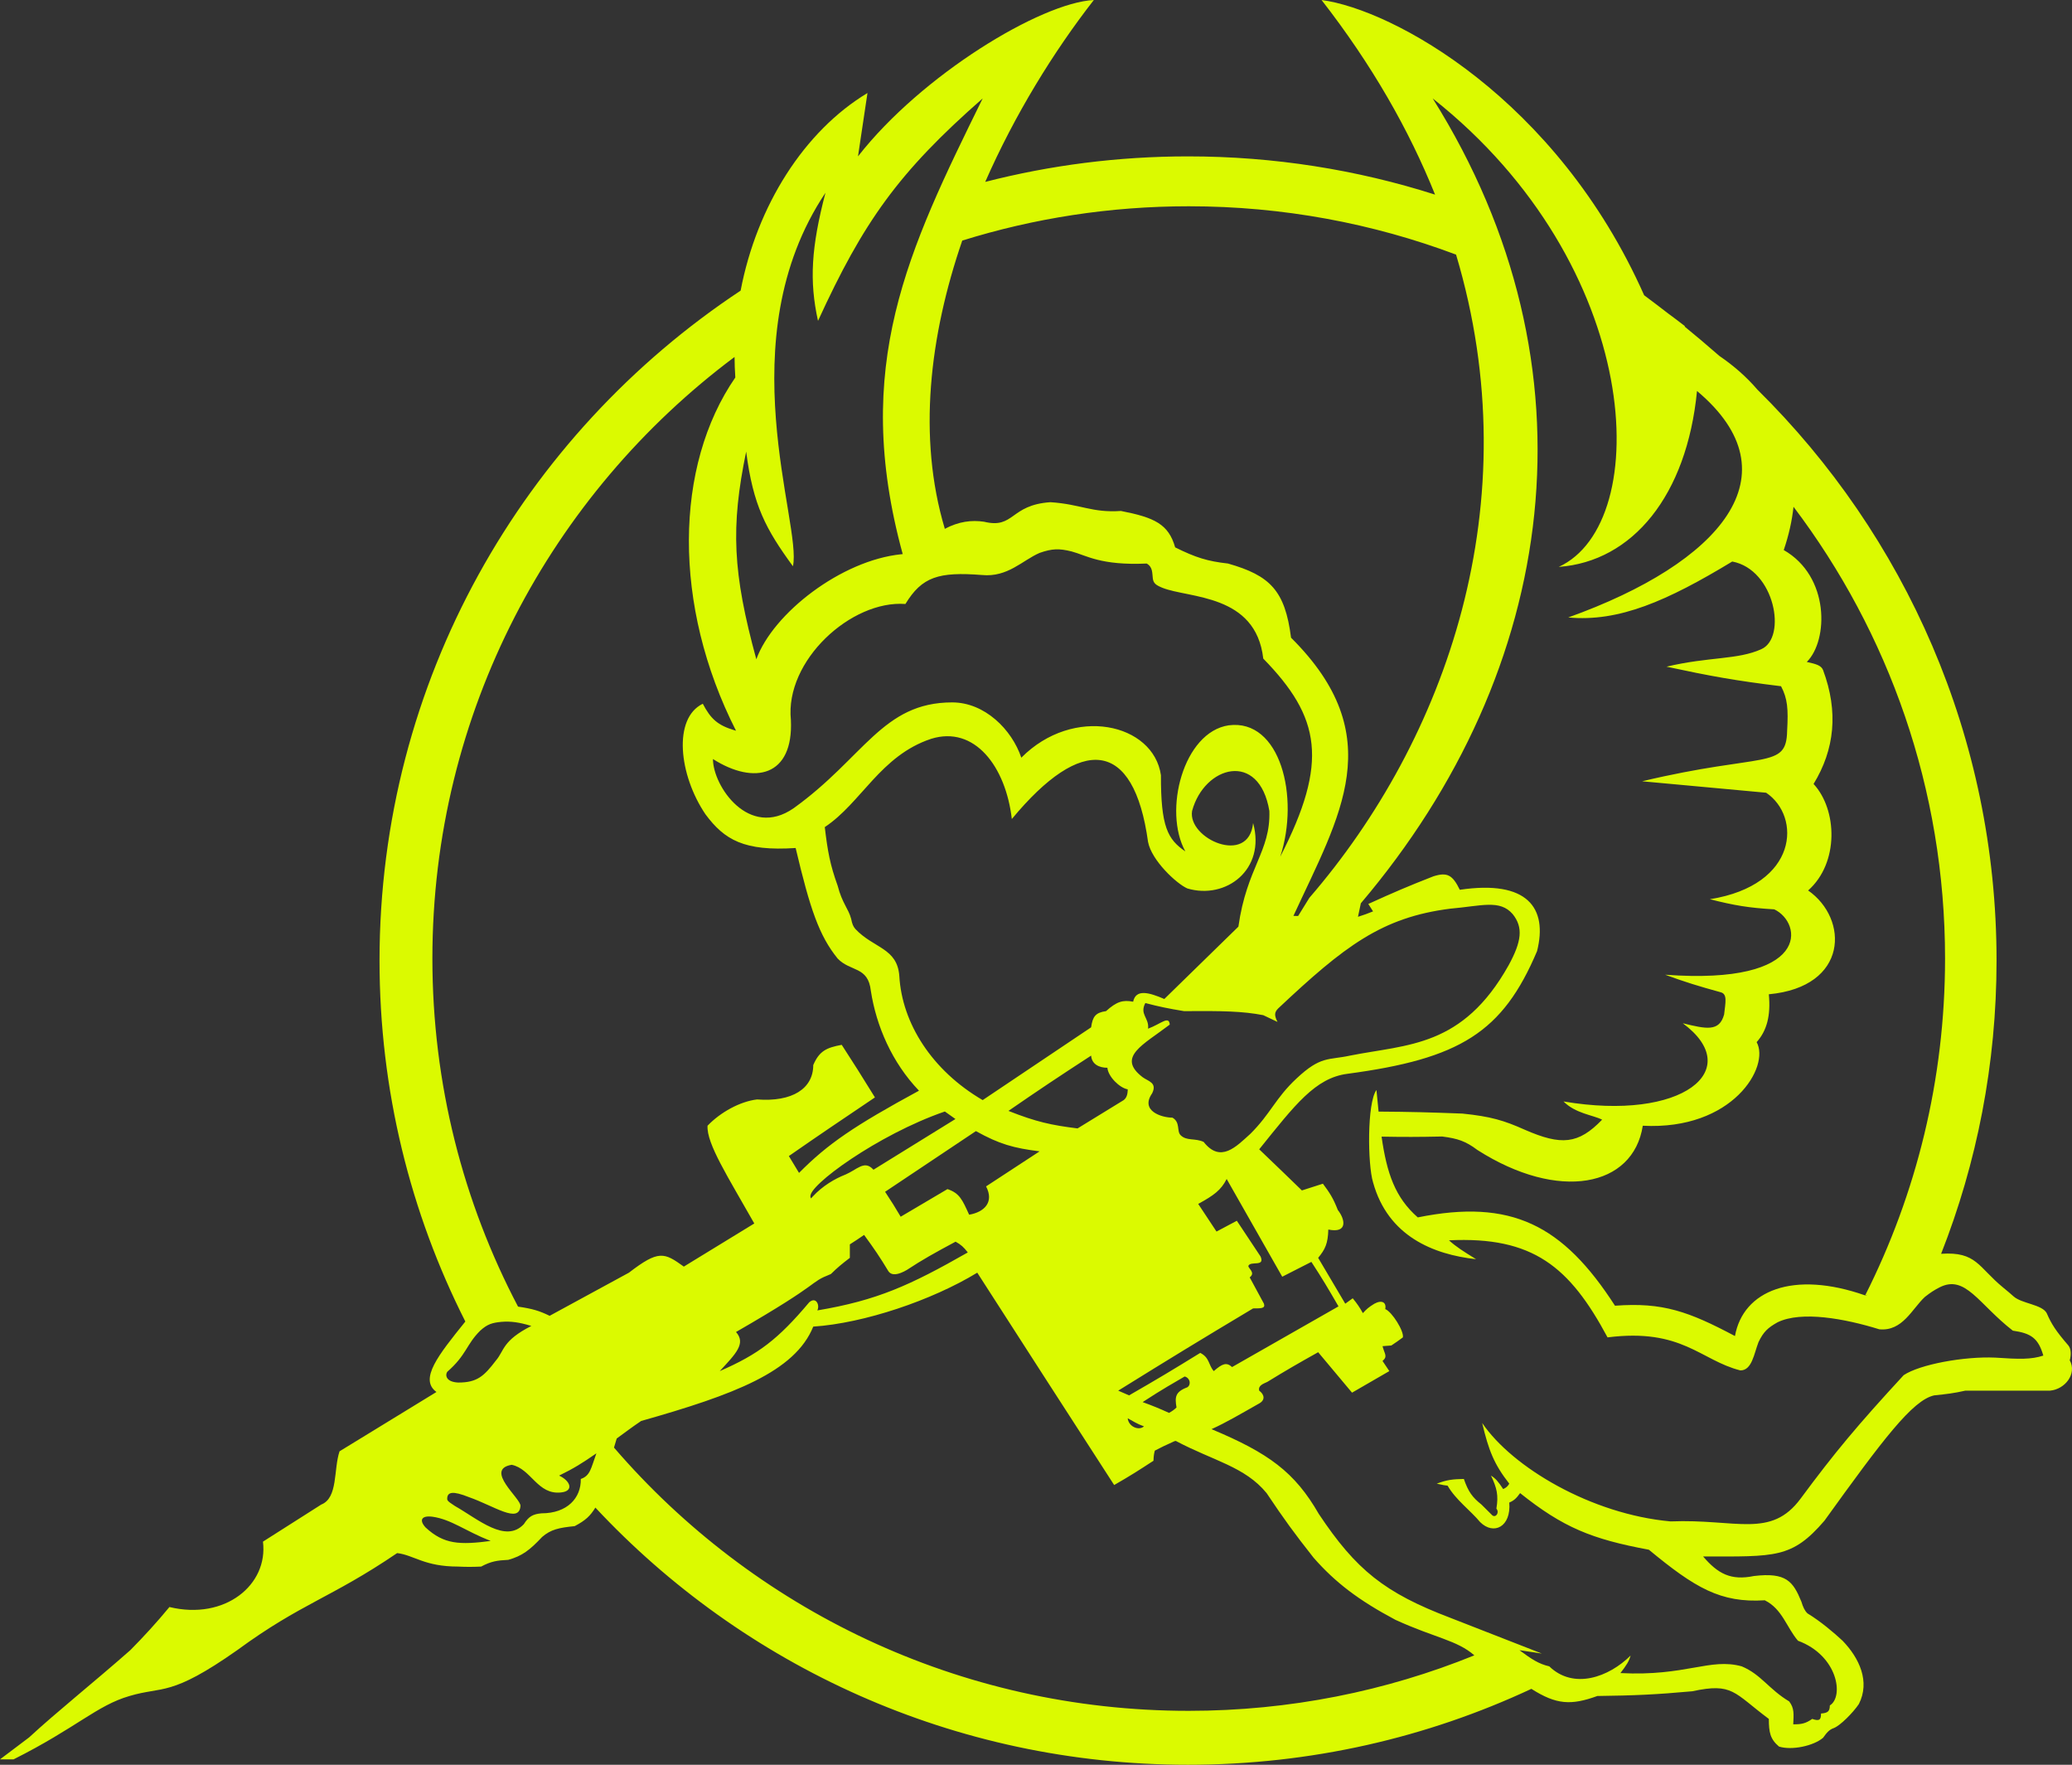 <svg width="101" height="86" viewBox="0 0 101 86" fill="none" xmlns="http://www.w3.org/2000/svg">
<rect x="0" y="0" width="101" height="86" fill="#333333" stroke="none"/>
<path fill-rule="evenodd" clip-rule="evenodd" d="M64.419 0C67.888 0.46 75.882 4.796 80.144 14.388C80.579 14.713 80.956 14.998 81.306 15.27C81.582 15.473 81.856 15.679 82.126 15.889L82.124 15.919C82.645 16.342 83.165 16.783 83.811 17.345C84.517 17.826 85.14 18.374 85.662 18.984C92.863 26.085 97.322 35.93 97.322 46.81C97.322 51.853 96.364 56.672 94.62 61.1C96.352 60.981 96.431 61.755 97.653 62.752C97.851 62.914 98.016 63.052 98.148 63.172C98.545 63.531 99.536 63.564 99.767 63.991C99.998 64.525 100.215 64.863 100.824 65.568C100.956 65.732 100.965 66.023 100.89 66.29C101.254 66.947 100.659 67.703 99.932 67.769H95.803C95.208 67.9 94.911 67.933 94.283 67.999C93.226 68.228 91.772 70.166 88.931 74.109C87.346 75.948 86.553 75.85 83.018 75.85C83.745 76.698 84.373 77.032 85.496 76.802C87.064 76.615 87.403 77.059 87.808 78.05C87.889 78.315 87.967 78.49 88.106 78.623C88.733 79.003 89.394 79.561 89.817 79.956C90.634 80.802 91.169 81.946 90.61 83.043C90.319 83.471 89.707 84.087 89.394 84.21C89.15 84.295 89.04 84.447 88.87 84.68L88.865 84.686C88.403 85.08 87.346 85.31 86.718 85.113C86.284 84.746 86.225 84.419 86.222 83.766C84.505 82.485 84.472 81.992 82.489 82.419C80.701 82.581 79.689 82.625 77.865 82.649C76.575 83.114 75.865 83.073 74.647 82.301C69.567 84.674 63.895 86 57.911 86C46.498 86 36.219 81.176 29.022 73.468C28.77 73.877 28.544 74.091 28.014 74.371C27.239 74.449 26.854 74.533 26.428 74.897C25.814 75.549 25.455 75.822 24.777 76.014C24.23 76.041 23.933 76.086 23.455 76.342C22.995 76.362 22.744 76.361 22.332 76.342C20.68 76.342 20.185 75.784 19.359 75.685C16.121 77.886 14.701 78.116 11.562 80.416C8.292 82.715 7.962 82.157 6.31 82.65C4.724 83.109 3.733 84.193 0.661 85.737H0C0.37 85.454 0.856 85.094 1.421 84.665C2.736 83.447 4.552 82.001 6.352 80.416C7.002 79.76 7.646 79.058 8.259 78.313C10.968 78.97 13.082 77.229 12.818 75.127L15.659 73.32C16.485 72.992 16.253 71.612 16.551 70.725L21.275 67.834C20.42 67.213 21.365 66.039 22.676 64.409L22.683 64.4C20.007 59.111 18.5 53.136 18.5 46.81C18.5 33.186 25.491 21.186 36.102 14.163C36.893 10.018 39.207 6.385 42.285 4.533L41.823 7.621C44.928 3.646 50.742 0.131 53.319 0C51.352 2.525 49.47 5.578 48.025 8.864C51.184 8.053 54.497 7.621 57.911 7.621C62.111 7.621 66.156 8.274 69.952 9.484C68.684 6.328 66.87 3.148 64.419 0ZM69.837 4.796C78.063 17.903 75.981 32.652 66.335 44.018L66.195 44.675L66.203 44.675C66.488 44.583 66.65 44.528 66.93 44.413C66.838 44.274 66.787 44.194 66.698 44.051C67.94 43.487 68.629 43.19 69.87 42.705C70.544 42.491 70.805 42.635 71.158 43.361C74.462 42.869 75.453 44.248 74.924 46.351C73.247 50.31 71.174 51.596 65.674 52.329C64.112 52.534 63.125 53.84 61.38 56.008C62.319 56.905 62.745 57.318 63.461 58.012L64.485 57.684C64.811 58.121 64.984 58.38 65.212 58.965C65.575 59.425 65.707 60.115 64.749 59.918C64.731 60.602 64.596 60.882 64.254 61.297L65.575 63.531C65.707 63.439 65.785 63.38 65.939 63.268C66.164 63.544 66.272 63.703 66.434 63.991C66.602 63.806 66.711 63.704 66.996 63.531C67.359 63.334 67.591 63.465 67.524 63.794C67.855 63.925 68.449 64.878 68.383 65.174C68.167 65.334 68.045 65.42 67.822 65.568C67.638 65.58 67.543 65.587 67.392 65.601C67.491 65.995 67.656 66.093 67.392 66.323L67.723 66.816L65.906 67.867L65.875 67.831C65.265 67.099 64.909 66.673 64.254 65.896C63.273 66.445 62.724 66.76 61.776 67.342C61.611 67.425 61.314 67.506 61.38 67.769C61.644 67.966 61.677 68.229 61.38 68.393C60.461 68.912 59.767 69.324 59.056 69.645C61.836 70.81 63.11 71.732 64.287 73.78C66.099 76.498 67.487 77.62 70.696 78.839L75.156 80.58L74.065 80.416C74.681 80.874 75.011 81.084 75.519 81.204C76.708 82.354 78.426 81.73 79.483 80.678C79.407 80.957 79.282 81.151 78.988 81.532C82.192 81.697 83.348 80.777 84.901 81.204C85.849 81.6 86.222 82.321 87.213 82.912C87.473 83.248 87.433 83.538 87.412 84.029C87.81 84.033 88.018 83.989 88.337 83.766C88.7 83.891 88.765 83.8 88.766 83.503C89.101 83.475 89.191 83.399 89.196 83.109C89.889 82.682 89.592 80.678 87.643 79.956C87.081 79.299 86.883 78.412 86.024 77.985C83.868 78.121 82.622 77.377 80.375 75.521C77.584 75.003 76.189 74.433 74.098 72.762C73.914 73.02 73.794 73.127 73.57 73.222C73.669 74.404 72.81 74.831 72.149 74.174C71.687 73.616 70.96 73.09 70.564 72.4C70.454 72.388 70.321 72.368 70.035 72.302C70.521 72.115 70.814 72.082 71.356 72.072C71.574 72.699 71.768 72.963 72.215 73.32L72.744 73.846C72.909 73.977 73.107 73.714 72.942 73.517C73.051 72.864 72.966 72.515 72.678 71.908C72.905 72.047 73.035 72.206 73.273 72.565C73.421 72.495 73.486 72.44 73.57 72.302C72.828 71.354 72.565 70.682 72.249 69.345C73.715 71.505 77.562 73.791 81.432 74.141C84.637 74.01 86.322 74.995 87.775 73.025C89.441 70.774 90.547 69.451 92.796 67.013C93.589 66.487 95.737 66.093 97.256 66.159C98.435 66.24 99.023 66.252 99.602 66.06C99.356 65.209 99.003 64.973 98.115 64.845C96.439 63.542 95.803 62.099 94.547 62.734C94.272 62.877 94.114 62.978 93.828 63.202C93.204 63.779 92.741 64.889 91.607 64.779C89.92 64.257 87.816 63.872 86.652 64.436C86.175 64.701 85.96 64.902 85.719 65.403C85.495 65.983 85.4 66.783 84.835 66.783C82.886 66.29 81.994 64.713 78.36 65.173C76.51 61.724 74.726 60.246 70.63 60.443C70.999 60.773 71.332 60.979 71.903 61.333L71.951 61.363C69.87 61.133 67.656 60.246 66.93 57.618C66.665 56.764 66.632 53.742 67.095 53.118C67.13 53.488 67.164 53.838 67.199 54.17C68.748 54.18 69.695 54.206 71.29 54.267C72.666 54.408 73.31 54.6 74.33 55.056C76.1 55.828 76.936 55.769 78.096 54.563C77.633 54.333 76.807 54.267 76.213 53.676C82.027 54.662 85.099 52.132 82.027 49.865C83.172 50.144 83.808 50.292 84.042 49.438C84.106 48.857 84.214 48.443 83.877 48.355C82.76 48.047 82.163 47.863 81.168 47.5C88.304 48.026 87.874 44.971 86.487 44.314C85.228 44.24 84.547 44.124 83.348 43.821C87.676 43.131 87.808 39.781 86.09 38.631L80.045 38.073C85.991 36.66 87.081 37.514 87.114 35.609C87.174 34.547 87.134 34.043 86.817 33.441C84.588 33.169 83.37 32.947 81.234 32.488C83.315 31.995 84.703 32.16 85.859 31.634C87.114 31.076 86.52 27.758 84.439 27.364C81.268 29.283 78.922 30.32 76.444 30.09C83.877 27.429 87.577 23.126 82.721 19.053C82.225 24.144 79.582 27.364 75.981 27.626C80.639 25.491 80.144 12.943 69.837 4.796ZM47.637 62.02C45.424 63.367 42.12 64.484 39.642 64.648C38.751 66.849 35.777 67.966 31.252 69.247C30.74 69.593 30.5 69.785 30.062 70.101L29.929 70.543C36.691 78.396 46.733 83.372 57.944 83.372C62.87 83.372 67.571 82.411 71.867 80.668C71.016 79.925 69.97 79.827 68.02 78.937C66.222 77.981 65.088 77.114 64.035 75.915C63.087 74.714 62.584 74.023 61.741 72.762C60.682 71.468 59.14 71.189 57.315 70.219C57.293 70.223 57.272 70.228 57.25 70.232C56.806 70.428 56.603 70.531 56.292 70.692C56.251 70.841 56.237 70.945 56.226 71.185C55.493 71.664 55.079 71.928 54.31 72.368C51.711 68.347 50.249 66.084 47.637 62.02ZM21.077 73.912C20.548 73.846 20.416 74.076 20.746 74.437C21.643 75.267 22.412 75.288 23.918 75.094C22.662 74.601 22.002 74.043 21.077 73.912ZM29.071 70.824C28.373 71.306 27.976 71.555 27.254 71.908C27.816 72.17 27.981 72.663 27.353 72.729C26.197 72.86 25.9 71.579 24.942 71.382C23.587 71.612 25.398 73.025 25.371 73.386C25.305 74.273 24.083 73.386 22.86 72.959C22.079 72.648 21.791 72.689 21.799 73.057C21.802 73.17 22.035 73.287 22.171 73.387C23.323 74.043 24.644 75.225 25.536 74.273C25.773 73.9 25.971 73.786 26.395 73.747C27.651 73.747 28.33 73.001 28.311 72.072C28.777 71.916 28.807 71.546 29.071 70.824ZM54.971 69.115C55.004 69.51 55.499 69.74 55.764 69.51C55.396 69.376 55.239 69.26 54.971 69.115ZM57.746 67.079C57.283 67.352 56.644 67.705 55.698 68.327C56.211 68.514 56.487 68.628 56.986 68.853C57.139 68.765 57.222 68.71 57.349 68.59C57.269 68.093 57.27 67.832 57.878 67.604C58.076 67.473 58.01 67.144 57.746 67.079ZM59.794 57.454C59.522 57.994 59.175 58.249 58.407 58.669L59.299 60.016L60.29 59.49L61.446 61.231C61.677 61.757 60.95 61.429 60.851 61.691C60.851 61.823 61.215 62.02 60.917 62.25L61.611 63.531C61.685 63.761 61.485 63.761 61.101 63.761H61.083C58.441 65.34 57.008 66.216 54.508 67.769L55.037 67.999C56.405 67.213 57.163 66.757 58.506 65.929C58.968 66.159 58.902 66.52 59.166 66.816C59.579 66.455 59.784 66.368 60.058 66.619L65.245 63.662C64.74 62.789 64.454 62.306 63.923 61.494L62.503 62.217L59.794 57.454ZM25.9 64.615C25.303 64.435 24.9 64.38 24.446 64.416C24.003 64.459 23.765 64.52 23.409 64.845C22.725 65.52 22.747 66.024 21.803 66.849C21.704 66.98 21.704 67.342 22.332 67.374C23.257 67.374 23.588 67.071 24.182 66.29C24.578 65.831 24.479 65.338 25.9 64.615ZM42.12 60.18C41.852 60.365 41.701 60.466 41.426 60.64V61.297C41.045 61.589 40.837 61.757 40.501 62.086C39.345 62.545 40.27 62.381 35.877 64.911C36.372 65.469 35.876 65.962 35.084 66.816C36.975 65.993 37.928 65.267 39.444 63.465C39.775 63.17 39.973 63.597 39.841 63.859C42.76 63.368 44.354 62.641 47.175 61.034C46.975 60.772 46.845 60.657 46.58 60.509C45.537 61.069 44.98 61.377 44.201 61.889C43.805 62.118 43.475 62.184 43.309 61.954C42.885 61.253 42.62 60.863 42.12 60.18ZM87.425 24.696C87.353 25.373 87.197 26.077 86.949 26.805C89.196 28.086 89.13 31.207 88.072 32.258C88.548 32.361 88.773 32.432 88.865 32.652C89.625 34.689 89.427 36.529 88.403 38.204C89.559 39.452 89.658 42.047 88.138 43.394C90.121 44.774 90.121 48.092 86.222 48.453C86.322 49.504 86.123 50.227 85.628 50.785C86.288 51.968 84.472 55.089 80.078 54.859C79.615 57.848 75.981 58.571 72.017 56.041C71.442 55.609 71.059 55.482 70.299 55.384C69.14 55.408 68.448 55.411 67.345 55.39C67.601 57.184 68.008 58.361 69.11 59.326C73.669 58.406 76.18 59.688 78.723 63.63C81.043 63.454 82.316 63.911 84.571 65.108C84.969 62.895 87.399 61.894 90.918 63.127C93.409 58.188 94.812 52.613 94.812 46.712C94.812 38.45 92.063 30.826 87.425 24.696ZM35.806 17.395C26.861 24.084 21.077 34.726 21.077 46.712C21.077 52.832 22.585 58.602 25.252 63.674C25.942 63.775 26.286 63.874 26.792 64.122L30.657 62.02C32.11 60.903 32.375 61.035 33.333 61.724L36.768 59.622C35.482 57.347 34.438 55.732 34.489 54.859C35.117 54.202 36.075 53.676 36.901 53.578C38.618 53.709 39.642 53.052 39.642 51.902C39.94 51.212 40.29 51.054 41.03 50.917C41.628 51.841 41.977 52.389 42.649 53.479C40.946 54.627 39.98 55.275 38.453 56.337L38.949 57.158C40.358 55.734 41.658 54.855 44.796 53.151C43.475 51.771 42.715 49.997 42.45 48.289C42.318 47.073 41.459 47.369 40.832 46.712C39.926 45.594 39.489 44.303 38.784 41.325C36.273 41.489 35.315 40.931 34.388 39.682C33.089 37.763 32.796 35.003 34.258 34.295C34.651 35.046 34.993 35.344 35.797 35.586L35.877 35.609C32.771 29.499 32.87 22.699 35.843 18.396C35.821 18.061 35.808 17.727 35.806 17.395ZM90.926 63.129C90.933 63.132 90.939 63.134 90.947 63.137L91.031 63.09L90.926 63.129ZM43.144 58.078C43.464 58.562 43.629 58.827 43.904 59.293C44.797 58.766 45.296 58.471 46.184 57.947C46.778 58.144 46.91 58.472 47.241 59.195C48 59.063 48.463 58.571 48.066 57.815L50.676 56.107C49.405 55.947 48.716 55.757 47.571 55.121L43.144 58.078ZM46.041 54.171C44.419 54.73 42.739 55.643 41.49 56.478C40.866 56.895 40.348 57.294 39.999 57.619C39.824 57.782 39.69 57.927 39.606 58.048C39.564 58.109 39.533 58.165 39.517 58.215C39.5 58.265 39.496 58.312 39.513 58.353L39.533 58.402L39.568 58.362L39.615 58.311C40.098 57.787 40.698 57.444 41.174 57.254L41.229 57.231C41.355 57.176 41.471 57.109 41.58 57.045C41.705 56.97 41.819 56.9 41.929 56.852C42.039 56.803 42.141 56.779 42.242 56.794C42.342 56.809 42.447 56.864 42.559 56.983L42.577 57.003L46.573 54.532L46.071 54.175L46.057 54.165L46.041 54.171ZM73.735 44.544C73.107 43.821 72.215 44.15 70.696 44.281C67.352 44.704 65.53 46.11 62.305 49.143C62.107 49.34 62.119 49.496 62.272 49.8L61.578 49.471C60.567 49.277 59.611 49.26 57.713 49.274C56.929 49.144 56.515 49.059 55.83 48.88C55.533 49.438 56.028 49.603 55.962 50.129C56.59 49.898 56.986 49.471 57.019 49.931C55.731 50.917 54.409 51.508 55.698 52.494C55.962 52.691 56.424 52.756 56.16 53.282C55.566 54.136 56.623 54.465 57.151 54.465C57.548 54.694 57.349 55.121 57.548 55.319C57.845 55.614 58.242 55.45 58.671 55.647C59.497 56.698 60.257 55.877 60.95 55.253C61.941 54.267 62.173 53.512 63.197 52.559C64.386 51.442 64.749 51.672 65.806 51.442C68.615 50.884 71.29 51.048 73.537 47.041C74.165 45.891 74.264 45.201 73.735 44.544ZM53.187 51.442C51.558 52.501 50.671 53.092 49.157 54.136C50.517 54.674 51.247 54.83 52.526 54.99C53.424 54.443 53.909 54.139 54.773 53.611C54.905 53.512 54.971 53.348 54.971 53.085C54.575 53.019 54.013 52.461 53.98 52.034C53.584 52.034 53.22 51.869 53.187 51.442ZM49.322 39.912C49.025 37.35 47.505 35.346 45.391 36.003C42.913 36.824 41.988 39.124 40.204 40.306C40.345 41.491 40.46 42.132 40.832 43.164C41.054 44.025 41.36 44.281 41.489 44.774C41.54 45.024 41.581 45.136 41.691 45.267C42.583 46.219 43.739 46.186 43.838 47.566C43.97 49.865 45.424 52.165 47.901 53.61L53.187 50.063C53.261 49.547 53.393 49.347 53.914 49.274C54.43 48.809 54.732 48.718 55.235 48.815C55.367 48.19 55.995 48.355 56.755 48.683C58.129 47.341 58.916 46.575 60.366 45.157C60.773 42.264 61.941 41.504 61.875 39.518C61.38 36.562 58.704 37.317 58.109 39.518C57.878 40.865 60.871 42.212 61.083 40.109C61.71 42.376 59.761 43.854 57.878 43.296C57.349 43.066 56.133 41.929 55.962 41.029C55.268 36.003 52.724 35.806 49.322 39.912ZM57.944 10.052C54.099 10.052 50.39 10.637 46.905 11.724C45.309 16.371 44.722 21.298 46.051 25.754L46.05 25.774C46.733 25.41 47.364 25.335 47.967 25.425C49.454 25.787 49.223 24.604 51.205 24.473C52.691 24.571 53.22 24.998 54.641 24.9C56.277 25.219 56.961 25.542 57.283 26.674C58.288 27.173 58.854 27.349 59.86 27.462C61.905 28.044 62.64 28.774 62.932 31.076C67.754 35.87 65.314 39.725 63.048 44.634L63.278 44.637L63.824 43.755C70.481 36.051 74.603 24.534 70.976 12.408C66.924 10.885 62.532 10.052 57.944 10.052ZM52.23 26.871C51.623 26.721 51.284 26.732 50.676 26.944C49.844 27.302 49.121 28.143 47.868 28.021C45.754 27.856 44.941 28.109 44.135 29.433C41.492 29.236 38.255 32.193 38.552 35.083C38.684 37.843 36.768 38.27 34.753 36.989C34.753 38.303 36.504 40.898 38.684 39.387C42.12 36.923 43.012 34.229 46.415 34.229C48.001 34.229 49.323 35.552 49.784 36.923C52.328 34.361 56.226 35.248 56.59 37.777C56.583 40.28 56.915 40.905 57.779 41.489C56.689 39.518 57.68 35.675 59.893 35.346C62.404 35.018 63.362 38.828 62.404 41.752C64.782 37.12 64.368 34.955 61.578 32.094C61.214 28.927 57.954 29.166 56.656 28.642C56.347 28.515 56.223 28.425 56.194 28.185C56.16 27.942 56.203 27.637 55.896 27.462C53.638 27.565 52.95 27.06 52.23 26.871ZM47.901 4.796C43.781 8.407 42.085 10.82 39.874 15.636C39.444 13.698 39.543 12.049 40.237 9.395C35.447 16.556 39.114 25.557 38.651 27.594C37.325 25.775 36.714 24.643 36.372 22.009C35.612 25.689 35.713 27.901 36.867 32.127C37.687 29.878 41.011 27.306 43.934 27.009L44.003 27.002C41.493 17.837 44.268 12.187 47.901 4.796Z" fill="#DBFA00"/>
</svg>
